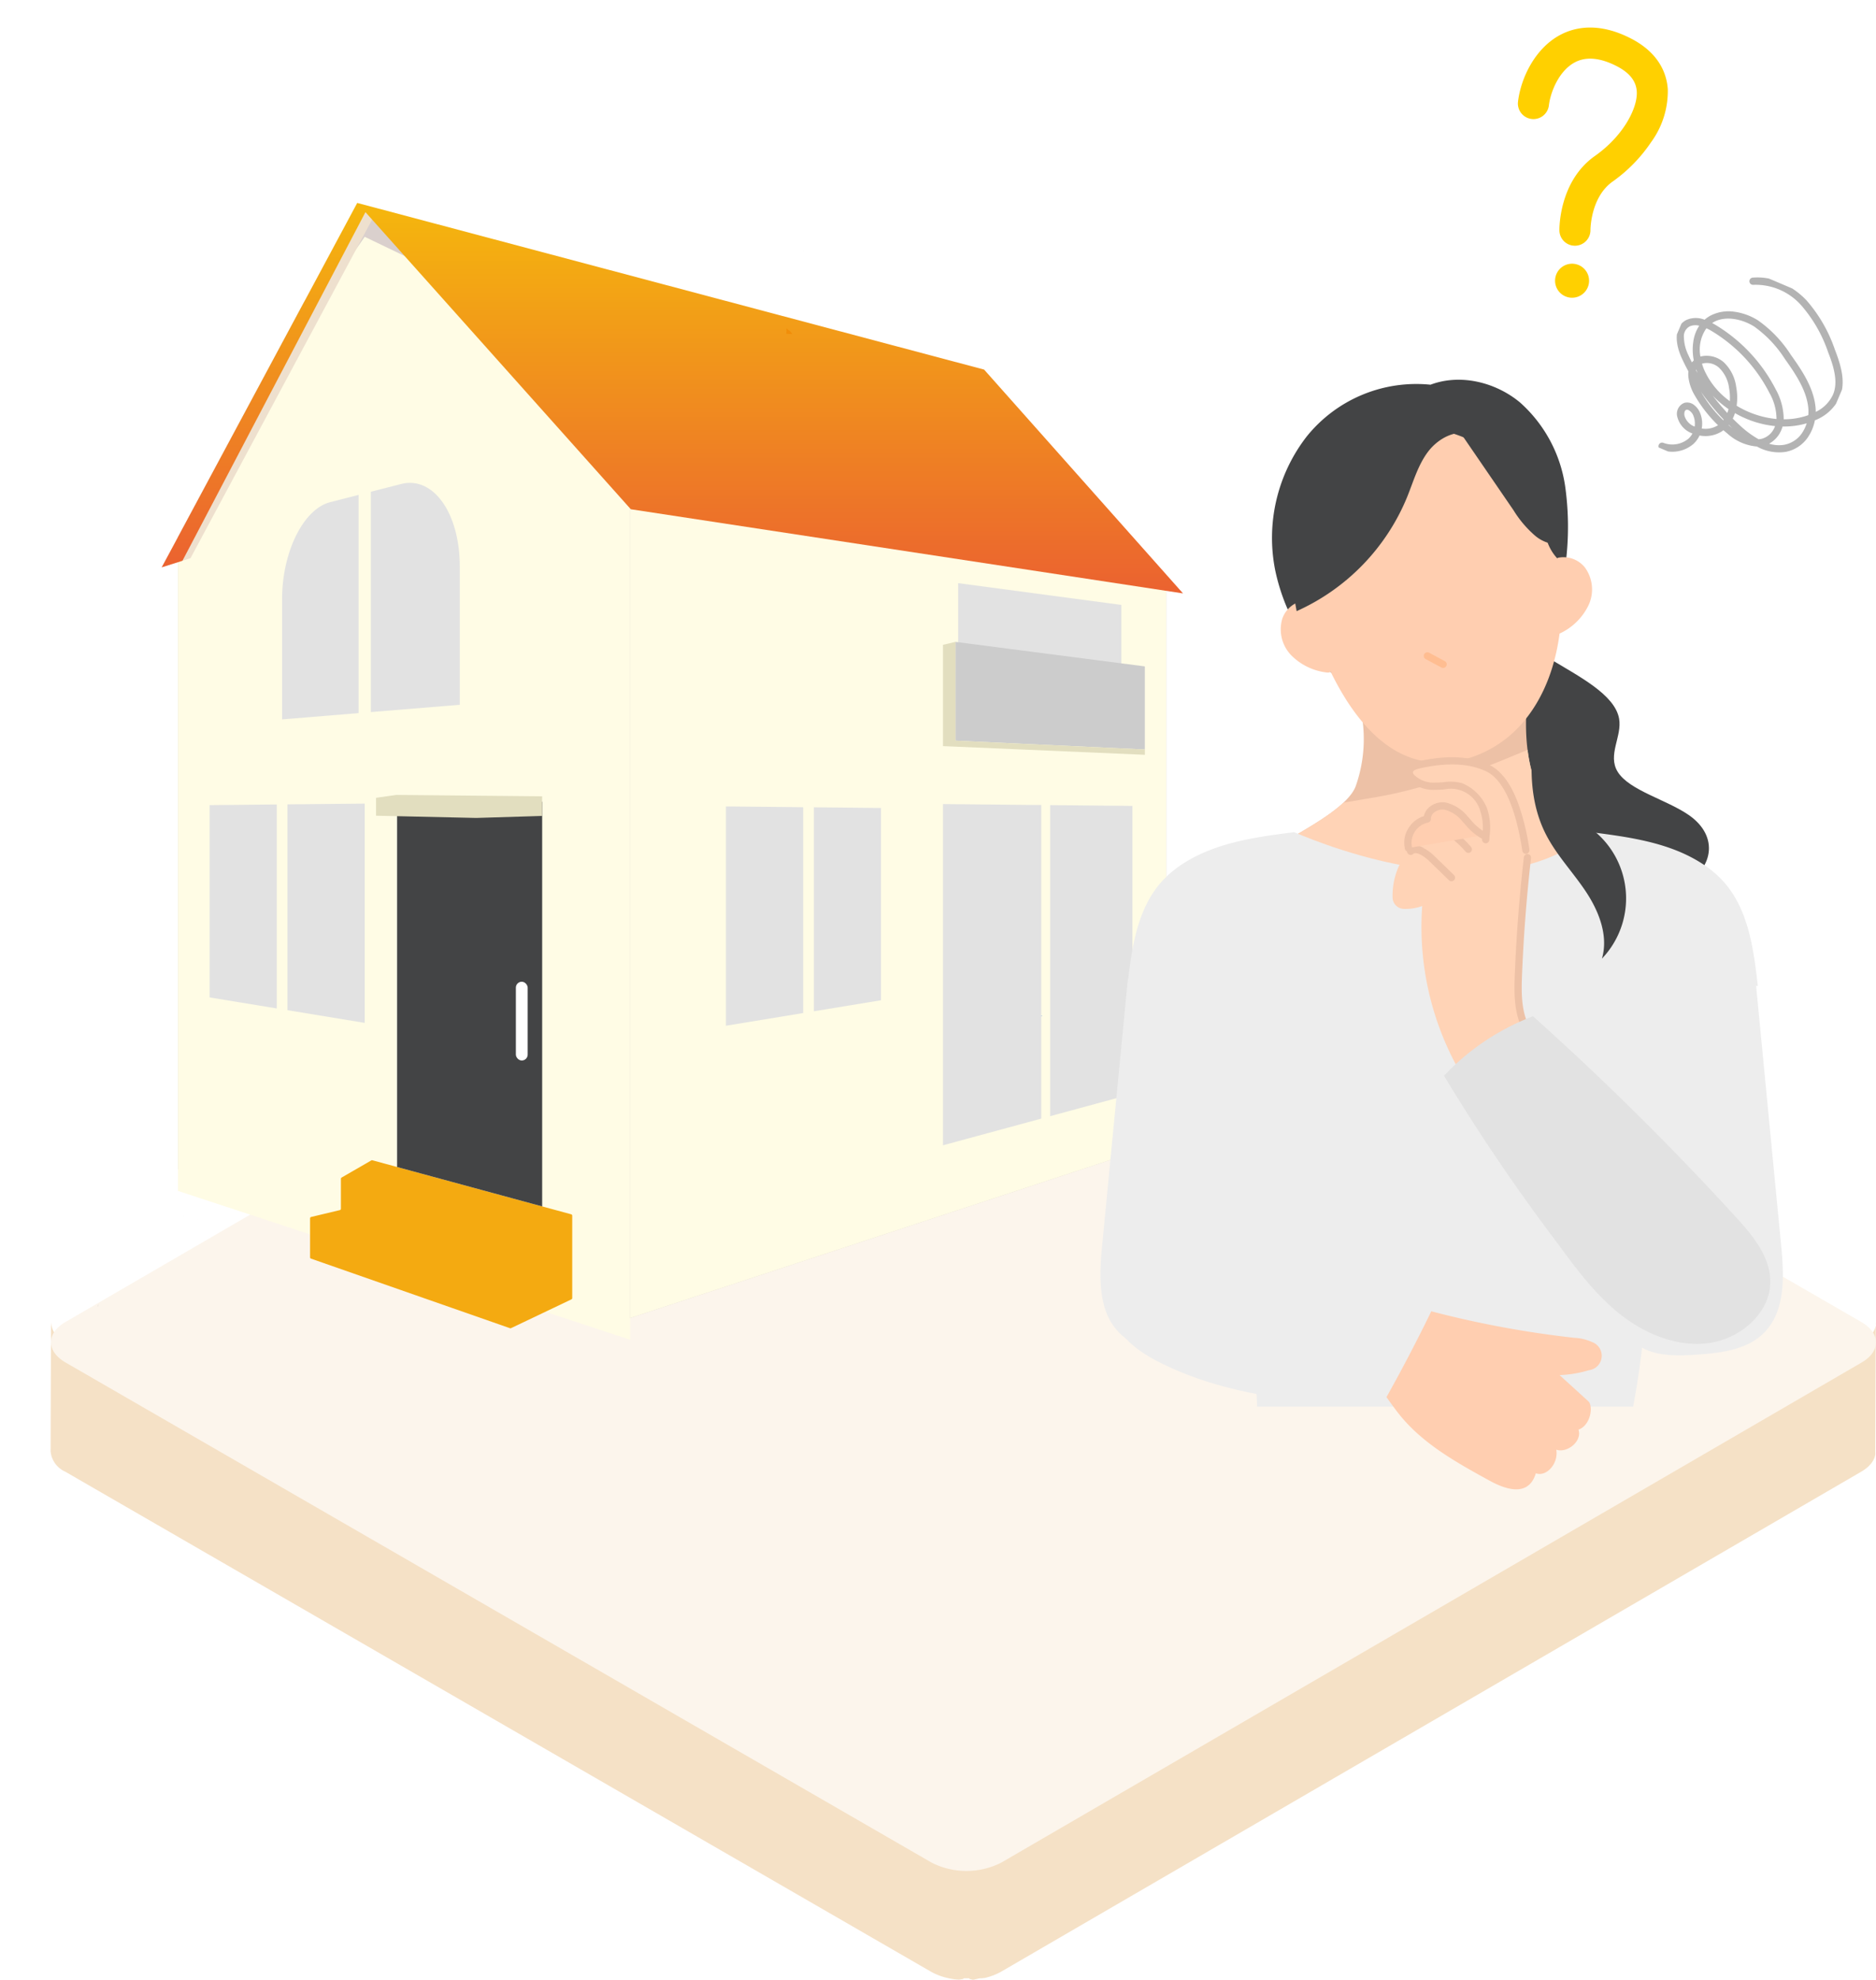 <svg xmlns="http://www.w3.org/2000/svg" xmlns:xlink="http://www.w3.org/1999/xlink" width="259.477" height="273.763" viewBox="0 0 259.477 273.763"><defs><filter id="a" x="15.617" y="23.745" width="80.537" height="170.518" filterUnits="userSpaceOnUse"><feOffset dy="3" input="SourceAlpha"/><feGaussianBlur stdDeviation="3" result="b"/><feFlood flood-opacity="0.122"/><feComposite operator="in" in2="b"/><feComposite in="SourceGraphic"/></filter><linearGradient id="c" x1="0.5" x2="0.5" y2="1" gradientUnits="objectBoundingBox"><stop offset="0" stop-color="#f5b70d"/><stop offset="1" stop-color="#eb6230"/></linearGradient><clipPath id="e"><rect width="103.36" height="163.924" fill="none"/></clipPath><clipPath id="f"><rect width="23.994" height="27.445" fill="none"/></clipPath></defs><g transform="translate(-779.685 -2286.808)"><g transform="translate(-16884.488 19507.705)"><path d="M1122.2,638.506l-.075,17.827v.062c0,.047.014.1.014.143-.007.068,0,.143-.014.212,0,.014.007.027,0,.034-.007.048-.024.1-.031.144a1.684,1.684,0,0,1-.06.2c-.007.014-.006.034-.012.048-.014.041-.041.082-.055.123-.034.068-.061.143-.1.212-.007.014-.014.034-.021.048-.02.034-.047.068-.068.1a2.48,2.48,0,0,1-.164.239.415.415,0,0,1-.048.068.294.294,0,0,1-.061.068,4.138,4.138,0,0,1-.288.315.381.381,0,0,0-.068.075.2.2,0,0,0-.047.034c-.062.055-.137.109-.205.171s-.124.1-.192.15-.164.109-.246.164a2.018,2.018,0,0,1-.178.116.5.5,0,0,1-.082.048l-119,69.161c-.205.117-.424.219-.642.322-.068.027-.13.055-.2.082q-.256.113-.533.2c-.041.014-.076.034-.124.048-.02.007-.048.014-.075.02-.117.034-.232.068-.349.1-.089.027-.178.055-.267.075-.13.027-.253.017-.383.044a1.144,1.144,0,0,1-.219.01h-.034c-.26,0-.513.12-.78.147-.021,0-.034.026-.055.026l-.185.023c-.157.014-.307-.091-.465-.084-.034,0-.068-.112-.109-.112h-.7c-.061,0-.116.116-.171.116-.116-.007-.232.048-.349.041-.055,0-.1.031-.157.024s-.1,0-.157-.005c-.116-.007-.233-.013-.342-.026-.055-.007-.109-.01-.165-.017a1.056,1.056,0,0,1-.143-.025,3.3,3.3,0,0,1-.362-.061,1.484,1.484,0,0,1-.171-.027c-.034-.007-.075-.02-.109-.027-.143-.035-.287-.068-.424-.1-.062-.021-.123-.027-.178-.048-.021,0-.035-.014-.055-.021a6.119,6.119,0,0,1-.732-.246.1.1,0,0,1-.04-.014c-.021-.007-.042-.021-.062-.027a8.242,8.242,0,0,1-.923-.438L871.767,659.108a3.408,3.408,0,0,1-2.016-2.81l.055-17.82a3.4,3.4,0,0,0,2.01,2.8L991.6,710.436a7.249,7.249,0,0,0,.923.444c.027.014.062.027.1.041.24.089.479.171.732.246.075.021.157.041.232.062.144.041.28.075.424.1l.288.061.355.062.308.041.342.041c.1.007.212.02.314.027s.232.014.349.014.2-.085.314-.079.239-.1.355-.1h.014c.1,0,.2.092.3.085.15-.007.307.032.458.019.082-.007.164.009.246,0,.26-.027.52-.057.773-.1.089-.014.171-.028.26-.049a3.522,3.522,0,0,0,.376-.079c.089-.02.178-.046.267-.067.124-.034.24-.061.356-.1.061-.021.13-.04.2-.068.177-.062.355-.13.533-.2.061-.027.13-.055.191-.082.226-.1.437-.212.643-.328l119-69.154c.089-.055.171-.109.26-.172s.164-.1.24-.157.13-.1.191-.157a2.7,2.7,0,0,0,.212-.171c.041-.034.075-.075.109-.109a4.23,4.23,0,0,0,.294-.308c.034-.048.075-.1.109-.143.055-.075.109-.157.157-.232.034-.055.068-.1.1-.157a2.038,2.038,0,0,0,.1-.212.87.87,0,0,0,.068-.164c.027-.069.041-.137.061-.206s.034-.116.041-.171c.014-.075.007-.15.014-.219a1.916,1.916,0,0,0,0-.2" transform="translate(16801.422 -17676.502)" fill="#f5e1c6"/><path d="M1120.255,585.219c2.671,1.542,2.685,4.046.031,5.588l-119,69.156a10.64,10.64,0,0,1-9.648,0l-119.78-69.155c-2.675-1.544-2.685-4.046-.031-5.588l119-69.156a10.633,10.633,0,0,1,9.648,0Z" transform="translate(16801.383 -17623.295)" fill="#fcf5ec"/></g><g transform="translate(779.685 2313.617)"><path d="M593.964,96.624,528.827,73.265,493.191,56.137l-1.076-.518-3.291,4.724L483.7,67.694,466.29,100.131v87.42l25.824,8.5,36.713,12.084,74.159-24.409V107.579Z" transform="translate(-441.674 -52.683)" fill="#dad0cd"/><g transform="matrix(1, 0, 0, 1, 0, -26.81)" filter="url(#a)"><path d="M528.826,73.265V208.137l-36.713-12.084-25.824-8.5v-87.42L483.7,67.694l5.124-7.351,3.291-4.724,1.077.518Z" transform="translate(-441.67 -25.87)" fill="#fffce5"/></g><path d="M820.911,2531.234l-4.1,2.366a.194.194,0,0,0-.1.168v4.148a.194.194,0,0,1-.149.189l-3.968.947a.2.2,0,0,0-.149.189v5.391a.194.194,0,0,0,.13.184l27.519,9.62a.194.194,0,0,0,.148-.008l8.35-3.979a.2.2,0,0,0,.111-.176v-11.4a.194.194,0,0,0-.143-.188l-27.5-7.471a.2.2,0,0,0-.148.019" transform="translate(-769.557 -2397.577)" fill="#f4aa11"/><path d="M1060.4,1648.436l-20.064-5.45v-50.3l20.064-.2Z" transform="translate(-985.411 -1508.418)" fill="#434445"/><path d="M549.218,1599.424l9.283-.091v28.207l-9.283-1.525Z" transform="translate(-520.223 -1514.898)" fill="#e2e2e2"/><path d="M753.1,1597.171l10.683-.105v30.324l-10.683-1.755Z" transform="translate(-713.34 -1512.751)" fill="#e2e2e2"/><path d="M745.667,789.454l3.929-1.006v30.177l-10.583.868V802.872c0-6.469,2.913-12.46,6.654-13.418" transform="translate(-699.998 -746.823)" fill="#e2e2e2"/><path d="M971.592,758.141l4.2-1.075c4.386-1.123,8.1,3.961,8.1,11.407V787.6l-12.3,1.009Z" transform="translate(-920.298 -716.95)" fill="#e2e2e2"/><path d="M1725,424.19v76.149l-74.159,24.409V389.876l65.138,23.359Z" transform="translate(-1563.689 -369.293)" fill="#fffce5"/><path d="M2484.107,1641.783l-13.6,3.693v-47.188l13.6.134Z" transform="translate(-2340.083 -1513.909)" fill="#e2e2e2"/><path d="M2762.662,1640.975l-11.38,3.091v-43.016l11.38.112Z" transform="translate(-2606.033 -1516.526)" fill="#e2e2e2"/><path d="M2510.325,1019.7l22.57,3.011v19.031l-22.57-1.288Z" transform="translate(-2377.797 -965.87)" fill="#e2e2e2"/><path d="M2503.113,1173.493v13.659l26.2,1.22v-11.49Z" transform="translate(-2370.965 -1111.54)" fill="#ccc"/><path d="M2472.231,1173.493l-1.721.407v14.006l27.925,1.2v-.734l-26.2-1.22Z" transform="translate(-2340.083 -1111.54)" fill="#e2debf"/><path d="M423.638,86.355l3.986-1.265,25.451-47.44-1.427-1Z" transform="translate(-401.273 -34.714)" fill="#eee0ce"/><path d="M1050.1,77.736,973.725,66.1,935.883,23.741l86.708,23.047Z" transform="translate(-886.474 -22.488)" fill="url(#c)"/><path d="M452.178,24.423l-.286.518L426.544,73.219l-.62.2-2.25.712,2.25-4.192L443.334,37.5l7.382-13.758.967.681Z" transform="translate(-401.307 -22.488)" fill="url(#c)"/><path d="M987.989,1574.337l-2.811.4v2.473l13.861.31,9.115-.279v-2.714Z" transform="translate(-933.167 -1491.222)" fill="#e2debf"/><path d="M517.156,2686.289l-.005.011.037.017-.032-.028" transform="translate(-489.849 -2544.47)" fill="#f9d0ba"/><path d="M256.984,2909.956l-.031.311q.02-.156.043-.31h-.013" transform="translate(-243.388 -2756.33)" fill="#5a5954"/><path d="M480.31,2678.789l-.015.005.024,0Z" transform="translate(-454.939 -2537.367)" fill="#747d78"/><path d="M2726.691,2151.929l-.072-.092-.161.112a.51.51,0,0,1,.233-.02" transform="translate(-2582.519 -2038.234)" fill="#99badc"/><path d="M2060.463,353.054c-.028-.036-.051-.067-.065-.087l-.024-.034a.109.109,0,0,1-.006-.016c-.2-.15-.4-.306-.587-.463l0,.089.01.247a1.331,1.331,0,0,1-.049.412l.847.037c-.046-.061-.089-.123-.13-.185" transform="translate(-1951.004 -333.847)" fill="#f18d09"/><path d="M2105.02,149.767l-.01.008h.025l-.015-.008" transform="translate(-1993.88 -141.86)" fill="#747d78"/><rect width="169.087" height="171.398" fill="none"/><rect width="1.634" height="10.893" rx="0.817" transform="translate(71.351 108.947)" fill="#fff"/><path d="M558.5,1599.424l-9.283-.092v28.207l9.283-1.525Z" transform="translate(-436.646 -1514.505)" fill="#e2e2e2"/><path d="M763.781,1597.171l-10.683-.105v30.325l10.683-1.755Z" transform="translate(-652.69 -1512.358)" fill="#e2e2e2"/></g><g transform="matrix(0.995, -0.105, 0.105, 0.995, -287.663, 81.885)"><path d="M15.947,29.34a2.145,2.145,0,0,1-2.606-1.1c-.121-.248-2.921-6.14.1-11.4,2.423-4.21,2.567-8.578,1.473-10.551C14.217,5.03,12.9,4.38,10.9,4.308c-2.557-.092-4.388.574-5.441,1.979-1.538,2.053-1.28,5.257-.73,6.909a2.15,2.15,0,0,1-4.08,1.357C-.383,11.445-.36,6.887,2.02,3.71,3.359,1.922,6.013-.171,11.057.011c4.464.162,6.609,2.372,7.621,4.2a11.963,11.963,0,0,1,1,7.628,21.086,21.086,0,0,1-2.51,7.152c-1.876,3.261.021,7.341.041,7.381A2.155,2.155,0,0,1,16.2,29.237a2.2,2.2,0,0,1-.256.1" transform="translate(1043.773 2326.773) rotate(31)" fill="#ffd000"/><path d="M33.816,71.413A2.351,2.351,0,1,1,36.789,72.9a2.351,2.351,0,0,1-2.973-1.489" transform="translate(1047.177 2285.803) rotate(31)" fill="#ffd000"/></g><g transform="translate(922.917 2334)"><g transform="translate(0 0)" clip-path="url(#e)"><path d="M153.226,85.266c-2.433,3.073,1.263,6.544,5.358,9.021s9.042,4.974,9.632,8.312c.433,2.453-1.635,5.006-.2,7.34,1.6,2.6,6.845,3.873,9.908,6.033,4.116,2.9,3.479,7.52-1.385,10.044-1.824-2.167-5.09-3.955-9.031-4.943-4.282-1.074-9.384-1.264-12.964-2.947-3.636-1.71-4.753-4.516-5.409-7.127-2.055-8.185-1.65-16.556,4.087-25.733" transform="translate(-87.503 -50.409)" fill="#434445"/><path d="M94.677,120.487a19.544,19.544,0,0,1-.666,10.857c-1.177,2.93-7.059,5.911-9.853,7.656,5.1,3.154,15.31,5.867,21.42,6.258s15.888-2.768,21.4-5.243c-9.39-4.832-9.987-14.684-9.087-22.027a134.147,134.147,0,0,1-23.217,2.5" transform="translate(-49.754 -69.754)" fill="#edc1a6"/><path d="M117.809,138.224c-2.408.963-4.773,2.035-7.235,2.859-3.045,1.018-6.141,1.9-9.245,2.714-2.979.782-5.971,1.2-8.99,1.724-2.285,2.146-6.094,4.139-8.181,5.443,5.1,3.154,15.31,5.867,21.42,6.258s15.888-2.768,21.4-5.243c-6.118-3.148-8.5-8.427-9.172-13.754" transform="translate(-49.754 -81.718)" fill="#ffd3b6"/><path d="M102.183,13.729a19.454,19.454,0,0,0-17.373,7.158A22.881,22.881,0,0,0,80.483,39.42,27.851,27.851,0,0,0,90.74,55.691l26.774-3.162a89.638,89.638,0,0,0,2.669-11.281,40.177,40.177,0,0,0,.4-13.449,19.237,19.237,0,0,0-6.269-11.658c-3.473-2.873-8.492-4.042-12.657-2.322Z" transform="translate(-47.325 -7.696)" fill="#434445"/><path d="M91.305,38.179a38.716,38.716,0,0,0,5.258,28.863c2.213,3.424,5.157,6.613,9.024,7.9,5.13,1.715,11.036-.386,14.741-4.326s5.44-9.411,5.821-14.807a28.214,28.214,0,0,0-4.03-17.282c-3.273-5.052-8.769-8.789-14.771-9.251s-12.311,2.689-14.955,8.1Z" transform="translate(-53.48 -17.284)" fill="#ffceb0"/><path d="M87.429,87.633a3.788,3.788,0,0,0-4.29,2.481,5.162,5.162,0,0,0,1.219,5.041,8.252,8.252,0,0,0,4.787,2.381c.294.048.656.058.822-.189a.827.827,0,0,0,0-.7L87.294,88.1Z" transform="translate(-49.012 -51.751)" fill="#ffceb0"/><path d="M209.092,214.729q1.781,18.455,3.561,36.911c.408,4.228.608,9.074-2.406,12.067-2.435,2.418-6.178,2.784-9.6,3.012-3.24.216-7.1.147-8.924-2.541a9.4,9.4,0,0,1-1.207-4.254q-2.63-22.275-5.259-44.55a76.945,76.945,0,0,1,23.837-.645" transform="translate(-109.523 -126.564)" fill="#ededed"/><path d="M174.006,73.526a3.788,3.788,0,0,1,4.867.938,5.161,5.161,0,0,1,.5,5.162,8.251,8.251,0,0,1-3.742,3.819c-.262.142-.6.27-.839.091a.828.828,0,0,1-.225-.662l-.28-8.947Z" transform="translate(-102.872 -43.159)" fill="#ffceb0"/><path d="M132.57,106.432l2.174,1.162" transform="translate(-78.375 -62.923)" fill="#ffceb0"/><path d="M134.744,108.094a.5.5,0,0,1-.235-.059l-2.131-1.139-.043-.023a.5.5,0,1,1,.472-.882l.043.023,2.131,1.139a.5.5,0,0,1-.236.941Z" transform="translate(-78.375 -62.923)" fill="#ffbd91"/><path d="M121.046,245.493H69.028c-.454-13.379-3.592-25.223-4.089-41.888-.332-11.1,5.573-24.62,9.2-37.551.173-.016,26.725,12.367,41.087,0,.313.006,10.643,22.574,9.291,39.646s-1.136,27.342-3.473,39.793" transform="translate(-38.384 -98.171)" fill="#ededed"/><path d="M143.925,31.2,151.2,41.817a15.041,15.041,0,0,0,2.979,3.512,5.088,5.088,0,0,0,4.32,1.111,31.969,31.969,0,0,0-5.047-9.706,15.415,15.415,0,0,0-9.528-5.534" transform="translate(-85.088 -18.445)" fill="#434445"/><path d="M172.438,64.956a6.607,6.607,0,0,0,1.652,3.456,2.388,2.388,0,0,1,.972-.5,8.656,8.656,0,0,1-1.071-2.806,5.92,5.92,0,0,1-1.553-.147" transform="translate(-101.945 -38.402)" fill="#434445"/><path d="M110.876,28.1c-2.18-.755-4.617.562-6.006,2.4s-2.025,4.122-2.891,6.26A29.619,29.619,0,0,1,86.692,52.545c-.956-5.291-1.9-10.854-.176-15.949a16.238,16.238,0,0,1,9.53-9.857c4.421-1.661,9.579-1.229,14.83,1.365" transform="translate(-50.583 -15.226)" fill="#434445"/><path d="M114.844,323.226a138.7,138.7,0,0,0,21.39,4.106,6.9,6.9,0,0,1,2.524.6,2.011,2.011,0,0,1-.462,3.884,15.846,15.846,0,0,1-4.055.677c1.348,1.217,3.266,2.974,3.976,3.616s.352,3.322-1.36,3.927c.543,1.553-1.5,3.278-3.065,2.776.309,1.883-1.314,3.785-2.834,3.261-1.052,3.524-4.541,2.042-6.43,1-4.538-2.491-9.2-5.083-12.437-9.121-2.252-2.808-4.109-6.5-7.617-7.308l4.511-10.065a40.319,40.319,0,0,0,5.859,2.638" transform="translate(-61.765 -189.532)" fill="#ffceb0"/><path d="M36.37,292.633A223.073,223.073,0,0,1,70.027,306.21q-3.406,7.1-7.344,14.036c-10.932-.333-21.854-1.53-30.834-6.114-3.326-1.7-6.562-4.227-6.737-8.263-.127-2.942,1.505-6.237,3.929-8.638a21.665,21.665,0,0,1,7.329-4.6" transform="translate(-14.842 -173.005)" fill="#ededed"/><path d="M54.136,166.054c-5.25.673-10.688,1.411-15.166,4.232a14.82,14.82,0,0,0-3.1,2.555c-3.47,3.829-4.207,9.329-4.786,14.464,8.777.838,15.976,1.062,24.753,1.9a147.065,147.065,0,0,0-1.7-23.151" transform="translate(-18.379 -98.171)" fill="#ededed"/><path d="M185.513,166.054c5.249.673,10.688,1.411,15.166,4.232a14.817,14.817,0,0,1,3.1,2.555c3.47,3.829,4.208,9.329,4.787,14.464-8.778.838-15.976,1.062-24.753,1.9a147.065,147.065,0,0,1,1.7-23.151" transform="translate(-108.668 -98.171)" fill="#ededed"/><path d="M25.748,214.729q-1.781,18.455-3.561,36.911c-.408,4.228-.607,9.074,2.407,12.067,2.435,2.418,6.177,2.784,9.6,3.012,3.24.216,7.1.147,8.924-2.541a9.41,9.41,0,0,0,1.207-4.254q2.629-22.275,5.259-44.55a76.948,76.948,0,0,0-23.837-.645" transform="translate(-12.981 -126.564)" fill="#ededed"/><path d="M168.887,122.65c2.562,3.714.007,9.267,2.375,13.108,1.239,2.01,3.541,3.057,5.346,4.579a12.055,12.055,0,0,1,.944,17.545c.918-3.143-.4-6.521-2.209-9.249s-4.135-5.126-5.6-8.054c-2.719-5.433-2.124-11.862-.855-17.929" transform="translate(-99.214 -72.511)" fill="#434445"/><path d="M139.709,179.292c-1.956-2.478-1.809-5.787-1.582-8.821l1.237-16.518a3.54,3.54,0,0,0-.187-1.428c-.823-2.367-1.651-4.746-2.53-7.266a3.473,3.473,0,0,0-1.523-1.871,13.208,13.208,0,0,0-11.646-.605.56.56,0,0,0-.323.59c.148.96,1.406,1.673,2.558,1.774,1.323.115,2.683-.223,3.976.053a5.009,5.009,0,0,1,3.5,3.243,12.662,12.662,0,0,1,.491,4.684,12.27,12.27,0,0,0-5.138-4.774,1.935,1.935,0,0,0-2.406.585l-.8,1.213-.594.145a2.027,2.027,0,0,0-1.5,1.522l-.669,2.961a9.856,9.856,0,0,0-1.766,5.972,1.6,1.6,0,0,0,1.54,1.521,6.645,6.645,0,0,0,2.553-.4,40.447,40.447,0,0,0,8.134,27.344c3.23-2.8,6.46-5.6,6.665-9.921" transform="translate(-71.422 -83.779)" fill="#ffd3b6"/><path d="M139.195,167.1a.5.5,0,0,1-.359-.152,12.527,12.527,0,0,0-4.817-3.5.5.5,0,0,1,.362-.932,13.525,13.525,0,0,1,5.173,3.74.5.5,0,0,1-.359.848Z" transform="translate(-79.339 -96.352)" fill="#edc1a6"/><path d="M132.573,176.313a.5.5,0,0,1-.348-.141l-2.726-2.645c-.645-.625-1.77-1.4-2.224-.986a.5.5,0,1,1-.678-.735,1.749,1.749,0,0,1,2.144-.07,6.559,6.559,0,0,1,1.454,1.073l2.726,2.645a.5.5,0,0,1-.348.859Z" transform="translate(-75.045 -101.64)" fill="#edc1a6"/><path d="M142.579,154.783a.5.5,0,0,1-.494-.425c-.932-6.1-2.674-9.9-5.035-11-2.314-1.07-5.193-1.224-8.8-.469-1.012.225-1.279.359-1.3.652,0,.024,0,.115.151.3a3.787,3.787,0,0,0,2.951,1.082,10.686,10.686,0,0,0,1.212-.055,6.108,6.108,0,0,1,2.486.143,6.354,6.354,0,0,1,3.4,3.339,8.172,8.172,0,0,1,.4,3.961c-.011.182-.022.363-.031.542a.5.5,0,0,1-1-.051c.009-.182.02-.367.032-.552a7.453,7.453,0,0,0-.315-3.484,4.226,4.226,0,0,0-4.9-2.9,11.631,11.631,0,0,1-1.325.058,4.7,4.7,0,0,1-3.7-1.454,1.428,1.428,0,0,1-.37-.991c.075-1.117,1.142-1.353,2.083-1.562h.006c3.828-.8,6.912-.624,9.429.54,1.675.774,3.05,2.609,4.089,5.452a32.868,32.868,0,0,1,1.516,6.3.5.5,0,0,1-.495.576Z" transform="translate(-74.757 -83.903)" fill="#edc1a6"/><path d="M136.357,161.22a9.906,9.906,0,0,1-2.511-2.27,4.965,4.965,0,0,0-2.822-1.775,2.055,2.055,0,0,0-2.387,1.8,3.374,3.374,0,0,0-2.6,4.013" transform="translate(-74.457 -92.912)" fill="#ffceb0"/><path d="M126.034,163.493a.5.5,0,0,1-.483-.373,3.719,3.719,0,0,1,.531-2.946,3.791,3.791,0,0,1,2.088-1.6,2.144,2.144,0,0,1,.686-1.184,2.863,2.863,0,0,1,2.232-.711,5.453,5.453,0,0,1,3.124,1.931c.129.138.257.28.382.417a7.488,7.488,0,0,0,1.992,1.748.5.5,0,0,1-.458.889,8.344,8.344,0,0,1-2.275-1.966c-.122-.135-.249-.274-.373-.408a4.577,4.577,0,0,0-2.52-1.62,1.864,1.864,0,0,0-1.431.459,1.088,1.088,0,0,0-.392.833.5.5,0,0,1-.418.51,2.876,2.876,0,0,0-2.2,3.393.5.5,0,0,1-.484.627Z" transform="translate(-74.457 -92.912)" fill="#edc1a6"/><path d="M164.375,198.781a.5.5,0,0,1-.442-.266c-1.23-2.317-1.232-4.98-1.121-7.733.217-5.376.637-10.811,1.248-16.154a.5.5,0,0,1,.994.114c-.608,5.319-1.026,10.729-1.242,16.081-.106,2.61-.108,5.127,1,7.224a.5.5,0,0,1-.441.735Z" transform="translate(-96.523 -103.274)" fill="#edc1a6"/><path d="M138.2,236.553a32.956,32.956,0,0,1,12.307-8.226q14.694,13.155,28.027,27.731c2.334,2.552,4.769,5.466,4.792,8.923.03,4.478-4.307,8.081-8.758,8.57-4.365.48-8.728-1.382-12.151-4.132s-6.058-6.338-8.651-9.881A262.773,262.773,0,0,1,138.2,236.553" transform="translate(-81.704 -134.987)" fill="#e2e2e2"/></g></g><g transform="matrix(0.921, 0.391, -0.391, 0.921, 1016.343, 2321.928)"><g clip-path="url(#f)"><path d="M5.293,28.758a.5.5,0,0,1-.022-1,3.484,3.484,0,0,0,2.96-1.894A2.659,2.659,0,0,0,8.455,25,3.281,3.281,0,0,1,5.689,23.77a1.617,1.617,0,0,1,.08-2.229A1.539,1.539,0,0,1,7.18,21.3a2.658,2.658,0,0,1,1.147.676,3.938,3.938,0,0,1,1.042,1.885,3.241,3.241,0,0,0,1.892-1.295,18.747,18.747,0,0,1-4.628-2.582,6.387,6.387,0,0,1-1.78-2.02,3.59,3.59,0,0,1-.264-.649q-.835-.662-1.614-1.376c-1.487-1.363-2.748-3.508-1.41-5.066a3.206,3.206,0,0,1,2.289-1,4.452,4.452,0,0,1,.514-.823A5.442,5.442,0,0,1,7.237,7.239a8.194,8.194,0,0,1,3.478-.167,17.1,17.1,0,0,1,6.032,2.616c2.3,1.4,4.645,2.96,5.924,5.266a6.184,6.184,0,0,1,.307.638,4.954,4.954,0,0,0,1.265-3.148c-.008-1.886-1.409-3.577-2.921-5.125a19.324,19.324,0,0,0-5.943-4.5A8.418,8.418,0,0,0,8.169,2.8a.5.5,0,0,1-.483-.875A8.022,8.022,0,0,1,11.715,1a10.854,10.854,0,0,1,4.062.9,20.207,20.207,0,0,1,6.261,4.721c1.659,1.7,3.2,3.578,3.206,5.819a6.27,6.27,0,0,1-1.919,4.268,6.223,6.223,0,0,1,.082,2.2,4.8,4.8,0,0,1-2.108,3.4,6.245,6.245,0,0,1-3.934.864,6.908,6.908,0,0,1-4.445-.051q-.351-.1-.7-.213-.049.088-.1.174a4.252,4.252,0,0,1-2.65,1.786,3.716,3.716,0,0,1-.326,1.406,4.457,4.457,0,0,1-3.826,2.481Zm1.385-6.526a.436.436,0,0,0-.28.086c-.22.178-.087.613.094.858A2.277,2.277,0,0,0,8.366,24a2.932,2.932,0,0,0-.748-1.314A1.492,1.492,0,0,0,6.679,22.232Zm5.926-.249q.293.094.588.178l.037.01q-.307-.114-.611-.235Zm.178-1.058q.633.256,1.276.483a13.508,13.508,0,0,0,3.13.748,2.607,2.607,0,0,0,.382-.236,2.688,2.688,0,0,0,.994-2.326,13.773,13.773,0,0,1-4.425.614q-.694-.016-1.373-.1A5.447,5.447,0,0,1,12.782,20.925Zm6.762-1.683a3.847,3.847,0,0,1-.785,2.913,4.586,4.586,0,0,0,1.995-.685,3.817,3.817,0,0,0,1.663-2.711,5.073,5.073,0,0,0,.026-1.23A11.121,11.121,0,0,1,19.544,19.242Zm-12.249-.01A17.76,17.76,0,0,0,11.66,21.65c.009-.033.017-.066.025-.1A32.133,32.133,0,0,1,7.295,19.233Zm1.688-.151a31.191,31.191,0,0,0,2.8,1.421,4.859,4.859,0,0,0-.05-.556A13.088,13.088,0,0,1,8.983,19.081Zm3.6,0a12.985,12.985,0,0,0,5.787-.466,7.325,7.325,0,0,0-2.313-2.941A21.269,21.269,0,0,0,5.489,10.944a8.3,8.3,0,0,0-.938-.088,5.109,5.109,0,0,0,.765,3.92,3.584,3.584,0,0,1,3.3-.522,5.724,5.724,0,0,1,2.876,2.431A8.143,8.143,0,0,1,12.581,19.077ZM5.9,15.6a7.361,7.361,0,0,0,.638.692,10.679,10.679,0,0,0,4.932,2.575,7.409,7.409,0,0,0-.81-1.63A4.7,4.7,0,0,0,8.3,15.2,2.491,2.491,0,0,0,5.9,15.6ZM5,9.88q.307.026.636.074A22.281,22.281,0,0,1,16.7,14.909a8.536,8.536,0,0,1,2.6,3.354,9.98,9.98,0,0,0,2.638-1.62q.139-.12.267-.239a5.313,5.313,0,0,0-.415-.964c-1.161-2.093-3.388-3.567-5.57-4.9A16.274,16.274,0,0,0,10.55,8.059c-1.818-.3-4.191.075-5.4,1.607Q5.072,9.771,5,9.88Zm.492,6.872q.19.147.383.291l-.03-.028q-.187-.178-.362-.368Q5.485,16.7,5.491,16.752ZM3.5,10.924a2,2,0,0,0-1.18.6,1.547,1.547,0,0,0-.136,1.719A5.921,5.921,0,0,0,3.652,15.2q.438.4.9.788a2.281,2.281,0,0,1,.127-.365,7.585,7.585,0,0,1-1.09-2.414A5.32,5.32,0,0,1,3.5,10.924Z" transform="translate(-1.124 -1.157)" fill="#b3b3b3"/></g></g></g></svg>